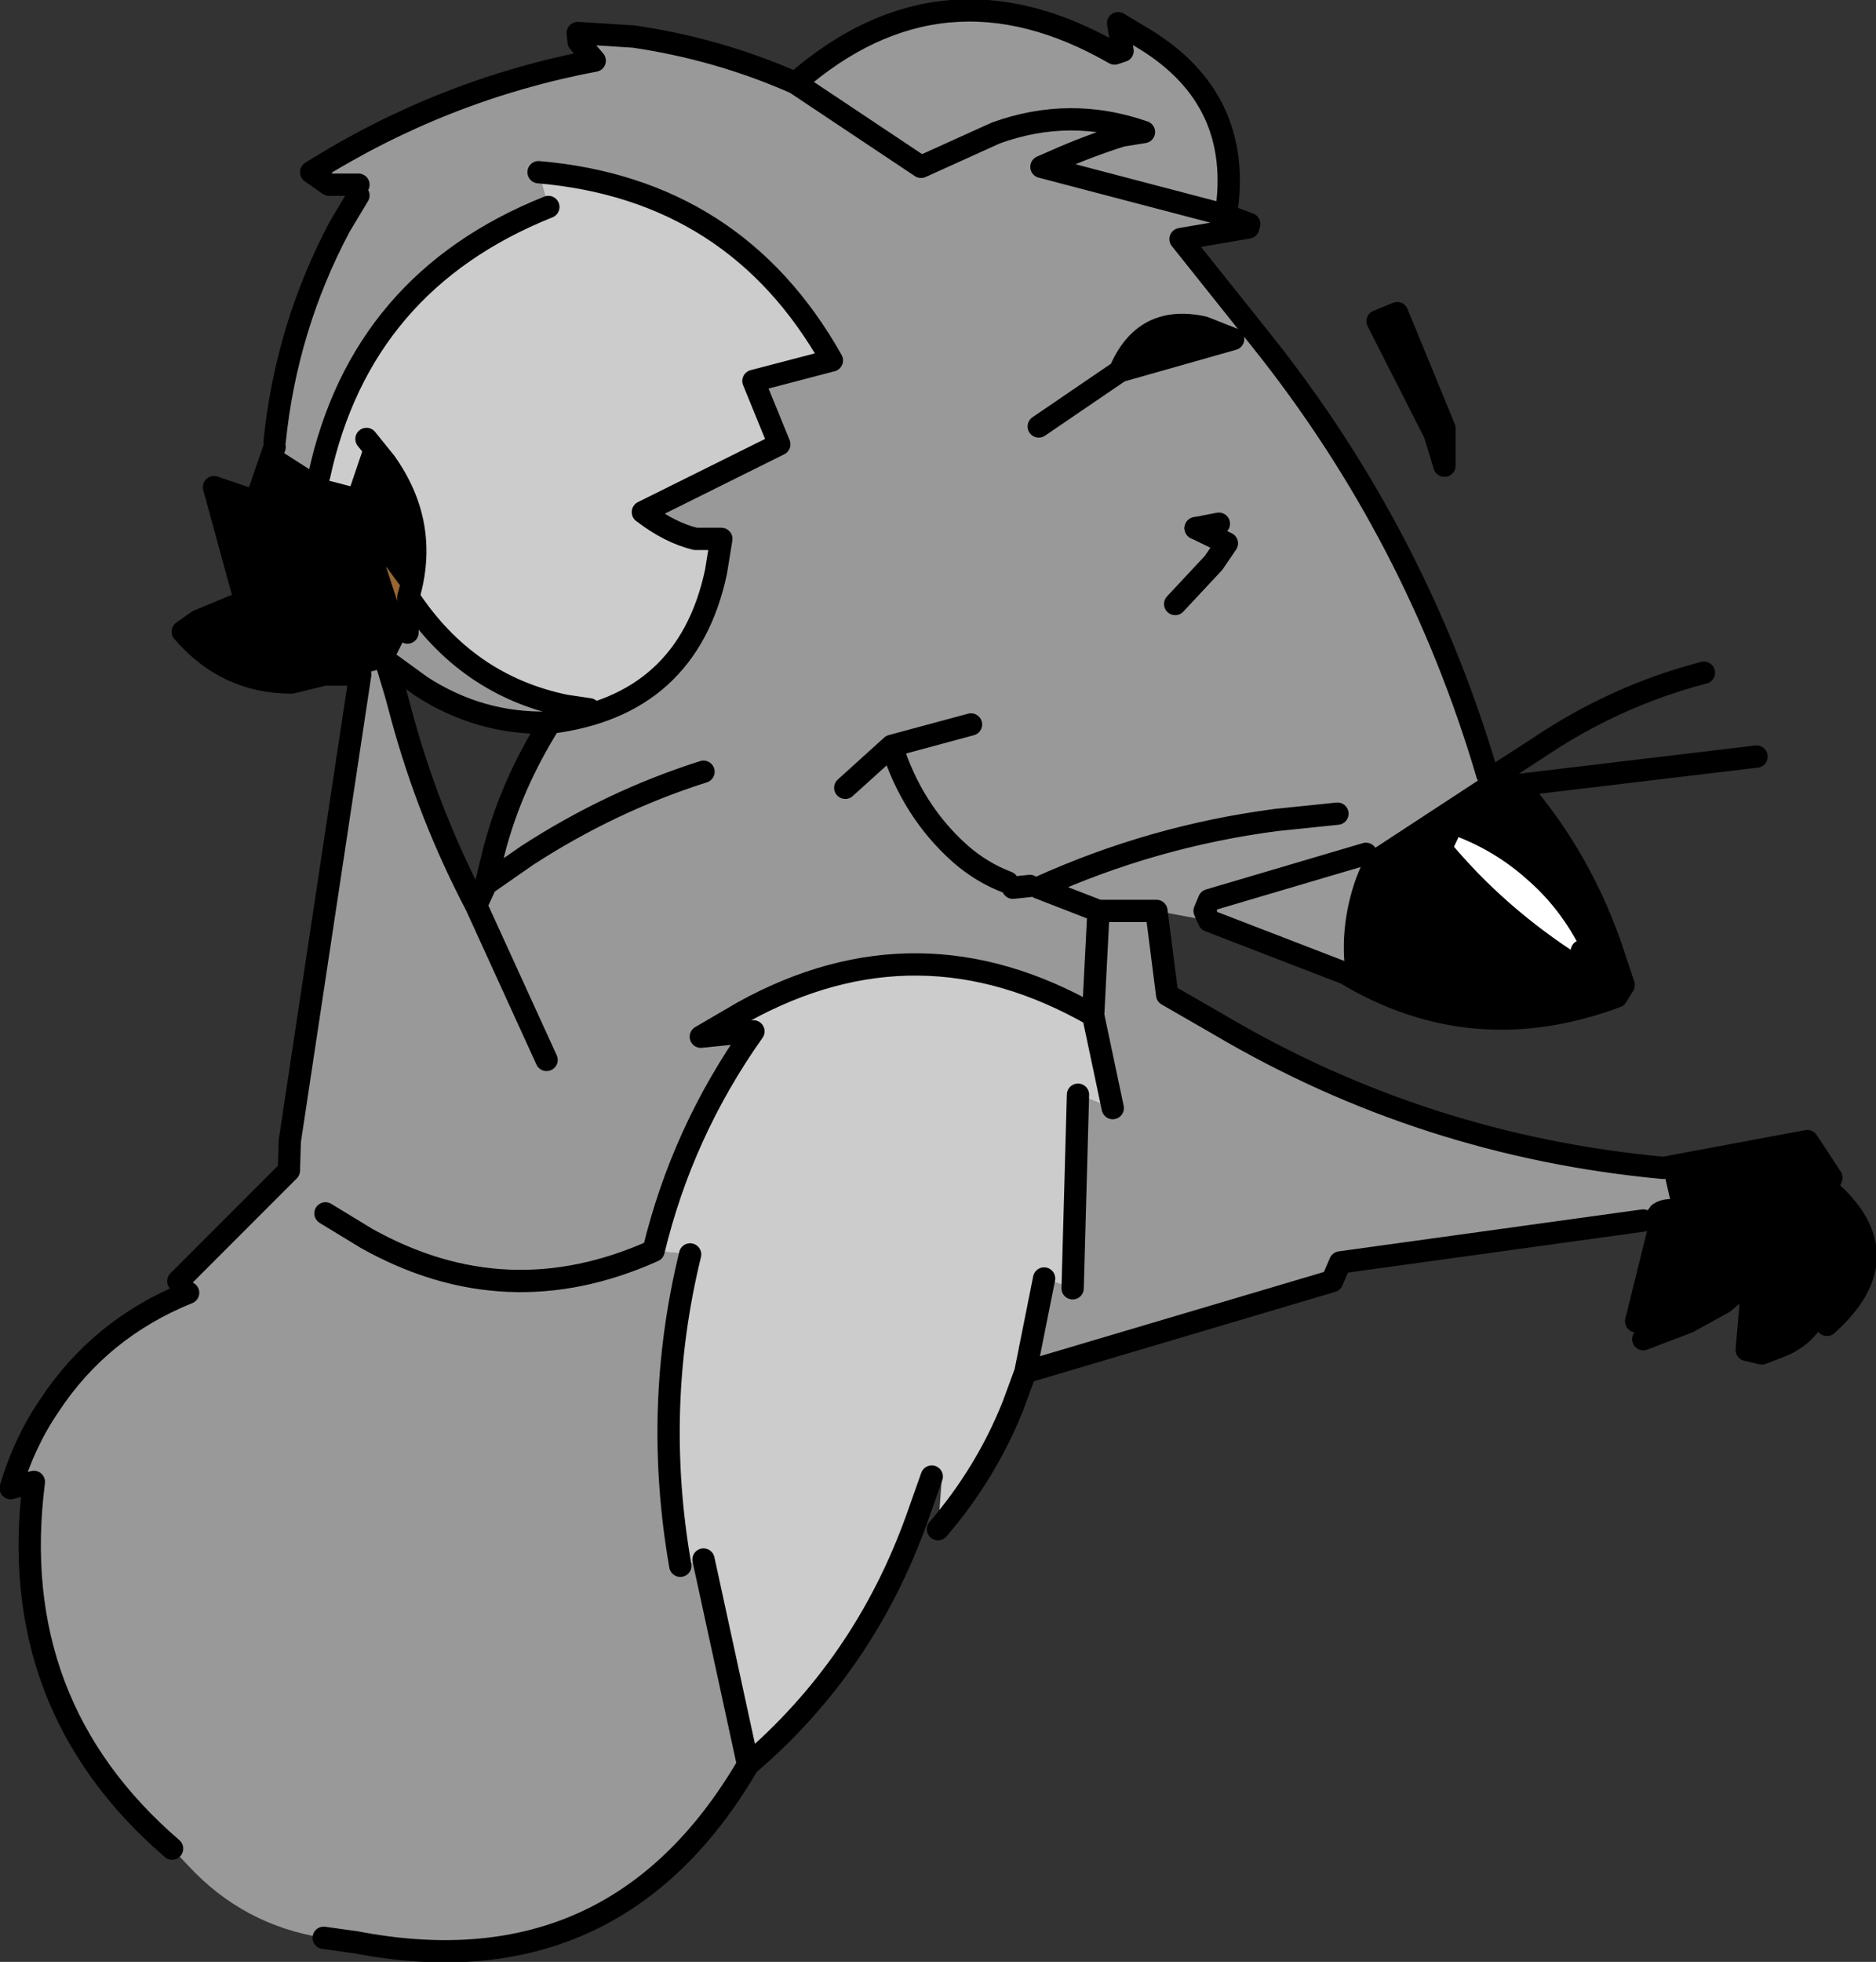 <?xml version="1.0" encoding="UTF-8" standalone="no"?>
<svg xmlns:xlink="http://www.w3.org/1999/xlink" height="109.95px" width="105.2px" xmlns="http://www.w3.org/2000/svg">
  <rect width="100%" height="100%" fill="#333333" stroke="none"/>
  <g transform="matrix(1.0, 0.0, 0.0, 1.0, 41.9, 63.95)">
    <path d="M-26.5 -38.9 L-24.0 -37.3 -23.65 -37.1 -23.6 -37.05 -23.4 -37.0 -22.25 -36.7 -21.35 -39.35 -20.3 -38.05 Q-17.8 -34.55 -19.0 -30.5 L-20.25 -32.2 -19.05 -28.5 -19.95 -26.7 -21.7 -26.15 -23.7 -26.15 -25.55 -25.7 Q-29.2 -25.7 -31.65 -28.55 L-30.8 -29.15 -28.15 -30.25 -29.9 -36.65 -27.55 -35.85 -26.5 -38.9 M41.5 -20.55 L42.05 -20.55 43.2 -19.95 Q46.9 -15.7 48.65 -10.25 L49.15 -8.75 48.75 -8.1 Q40.7 -5.1 33.55 -9.4 33.2 -12.1 34.15 -14.75 L34.7 -16.1 41.5 -20.55 M38.55 -39.65 L35.35 -45.95 36.45 -46.4 39.1 -39.95 38.55 -39.65 M27.25 -44.95 L20.9 -43.15 Q22.25 -46.35 25.6 -45.6 L27.25 -44.95 M39.3 -17.25 L38.9 -16.4 Q42.05 -12.6 46.45 -9.8 L46.75 -10.2 46.8 -10.65 Q45.65 -13.0 43.75 -14.65 41.8 -16.4 39.3 -17.25 M51.35 1.5 L51.4 1.5 59.45 0.0 60.8 2.05 60.55 2.65 Q64.9 6.4 60.55 10.3 L59.9 9.8 Q59.2 11.05 57.8 11.55 L56.9 11.9 56.05 11.7 56.4 7.65 54.75 9.05 52.75 10.15 50.25 11.1 49.85 10.1 51.2 4.65 51.2 4.6 50.3 4.15 50.7 3.6 Q51.15 3.25 51.75 3.25 L51.35 1.5" fill="#000000" fill-rule="evenodd" stroke="none"/>
    <path d="M-19.05 -28.5 L-20.25 -32.2 -19.0 -30.5 -19.05 -28.5" fill="#996633" fill-rule="evenodd" stroke="none"/>
    <path d="M26.8 -51.9 L16.5 -54.6 17.3 -54.95 Q19.1 -55.75 21.0 -56.35 L22.25 -56.55 Q18.1 -58.0 13.95 -56.5 L9.75 -54.6 2.7 -59.3 9.75 -54.6 13.95 -56.5 Q18.1 -58.0 22.25 -56.55 L21.0 -56.35 Q19.1 -55.75 17.3 -54.95 L16.5 -54.6 26.8 -51.9 28.15 -51.4 28.1 -51.2 24.3 -50.55 28.85 -44.85 Q37.55 -33.95 41.5 -20.55 L34.7 -16.1 34.15 -14.75 Q33.2 -12.1 33.55 -9.4 L25.9 -12.35 25.65 -12.9 25.9 -13.5 34.7 -16.1 25.9 -13.5 25.65 -12.9 25.9 -12.35 22.95 -12.9 23.55 -8.2 26.5 -6.5 Q37.95 0.25 51.35 1.5 L51.75 3.25 Q51.15 3.25 50.7 3.6 L50.3 4.15 50.25 4.45 33.25 6.8 32.8 7.85 15.6 12.95 16.65 7.7 18.25 8.25 18.55 -2.6 20.5 -1.85 19.4 -7.05 Q9.6 -12.65 -0.2 -7.25 L-2.6 -5.85 0.35 -6.15 Q-3.65 -0.5 -5.25 6.15 L-3.2 6.35 Q-5.3 14.95 -3.75 23.8 L-2.45 23.45 0.05 34.95 Q-7.4 47.7 -21.95 44.9 L-23.75 44.65 Q-28.25 43.95 -31.35 40.6 L-32.25 39.65 Q-41.6 31.6 -40.0 19.1 L-41.3 19.45 Q-40.55 16.9 -39.15 14.85 -36.3 10.5 -31.35 8.5 L-31.4 8.0 -31.9 7.85 -25.7 1.65 -25.65 0.0 -21.7 -26.15 -20.15 -26.55 -19.7 -25.05 -19.35 -23.75 Q-17.85 -18.25 -15.2 -13.2 L-14.65 -14.4 -14.2 -16.25 Q-13.25 -19.95 -11.05 -23.45 -3.35 -24.4 -1.75 -31.9 L-1.45 -33.75 -2.9 -33.75 Q-4.35 -34.1 -5.85 -35.25 L1.8 -39.05 0.35 -42.6 4.75 -43.75 Q-0.65 -53.35 -11.7 -54.3 L-11.15 -52.35 Q-21.65 -48.15 -24.0 -37.3 L-26.5 -38.9 -26.5 -39.2 Q-25.85 -45.6 -22.85 -51.25 L-21.8 -53.0 -21.8 -53.6 -23.45 -53.6 -24.45 -54.3 Q-17.05 -58.95 -8.55 -60.55 L-9.45 -61.6 -9.5 -62.1 -6.35 -61.9 Q-1.6 -61.2 2.7 -59.3 10.95 -66.5 20.6 -60.95 L21.05 -61.1 20.8 -62.65 22.3 -61.75 Q27.85 -58.35 26.85 -51.95 L26.8 -51.9 M-2.45 -20.7 Q-7.65 -19.05 -12.35 -16.0 L-14.65 -14.4 -12.35 -16.0 Q-7.65 -19.05 -2.45 -20.7 M27.25 -44.95 L25.6 -45.6 Q22.25 -46.35 20.9 -43.15 L27.25 -44.95 M25.15 -34.35 L26.9 -33.5 26.15 -32.4 24.0 -30.1 26.15 -32.4 26.9 -33.5 25.15 -34.35 26.45 -34.6 25.15 -34.35 M33.1 -18.35 L29.7 -18.0 Q22.75 -17.1 16.35 -14.2 L19.7 -12.9 19.4 -7.05 19.7 -12.9 16.35 -14.2 Q22.75 -17.1 29.7 -18.0 L33.1 -18.35 M14.6 -14.5 L14.9 -14.2 15.85 -14.3 14.6 -14.5 Q13.15 -15.05 11.95 -16.1 9.25 -18.5 8.1 -22.15 L5.5 -19.8 8.1 -22.15 Q9.25 -18.5 11.95 -16.1 13.15 -15.05 14.6 -14.5 M12.55 -23.35 L8.1 -22.15 12.55 -23.35 M19.7 -12.9 L22.95 -12.9 19.7 -12.9 M16.35 -40.05 L20.9 -43.15 16.35 -40.05 M-19.05 -28.5 L-19.0 -30.5 Q-15.75 -25.55 -10.2 -24.4 L-8.85 -24.2 -10.45 -23.7 -11.1 -23.45 -10.45 -23.7 -11.05 -23.45 -11.1 -23.45 Q-15.0 -23.35 -18.3 -25.5 L-19.95 -26.7 -19.05 -28.5 M-23.65 4.05 L-21.35 5.45 Q-13.5 9.85 -5.25 6.15 -13.5 9.85 -21.35 5.45 L-23.65 4.05 M-11.25 -4.55 L-15.2 -13.2 -11.25 -4.55" fill="#999999" fill-rule="evenodd" stroke="none"/>
    <path d="M46.8 -10.65 L46.75 -10.2 46.45 -9.8 Q42.05 -12.6 38.9 -16.4 L39.3 -17.25 Q41.8 -16.4 43.75 -14.65 45.65 -13.0 46.8 -10.65" fill="#ffffff" fill-rule="evenodd" stroke="none"/>
    <path d="M-24.0 -37.3 Q-21.65 -48.15 -11.15 -52.35 L-11.7 -54.3 Q-0.65 -53.35 4.75 -43.75 L0.35 -42.6 1.8 -39.05 -5.85 -35.25 Q-4.35 -34.1 -2.9 -33.75 L-1.45 -33.75 -1.75 -31.9 Q-3.35 -24.4 -11.05 -23.45 L-10.45 -23.7 -8.85 -24.2 -10.2 -24.4 Q-15.75 -25.55 -19.0 -30.5 -17.8 -34.55 -20.3 -38.05 L-21.35 -39.35 -22.25 -36.7 -23.4 -37.0 -23.6 -37.05 -23.65 -37.1 -24.0 -37.3 M20.5 -1.85 L18.55 -2.6 18.25 8.25 16.65 7.7 15.6 12.95 14.9 14.85 Q13.4 18.6 10.7 21.75 L10.9 19.1 10.35 18.8 9.5 21.2 Q6.55 29.4 0.05 34.95 L-2.45 23.45 -3.75 23.8 Q-5.3 14.95 -3.2 6.35 L-5.25 6.15 Q-3.65 -0.5 0.35 -6.15 L-2.6 -5.85 -0.2 -7.25 Q9.6 -12.65 19.4 -7.05 L20.5 -1.85" fill="#cccccc" fill-rule="evenodd" stroke="none"/>
    <path d="M2.7 -59.3 L9.75 -54.6 13.95 -56.5 Q18.1 -58.0 22.25 -56.55 L21.0 -56.35 Q19.1 -55.75 17.3 -54.95 L16.5 -54.6 26.8 -51.9 28.15 -51.4 M26.85 -51.95 Q27.85 -58.35 22.3 -61.75 L20.8 -62.65 21.05 -61.1 20.6 -60.95 Q10.95 -66.5 2.7 -59.3 -1.6 -61.2 -6.35 -61.9 L-9.5 -62.1 -9.45 -61.6 -8.55 -60.55 Q-17.05 -58.95 -24.45 -54.3 L-23.45 -53.6 -21.8 -53.6 M-21.8 -53.0 L-22.85 -51.25 Q-25.85 -45.6 -26.5 -39.2 M-24.0 -37.3 Q-21.65 -48.15 -11.15 -52.35 M-11.7 -54.3 Q-0.65 -53.35 4.75 -43.75 L0.35 -42.6 1.8 -39.05 -5.85 -35.25 Q-4.35 -34.1 -2.9 -33.75 L-1.45 -33.75 -1.75 -31.9 Q-3.35 -24.4 -11.05 -23.45 -13.25 -19.95 -14.2 -16.25 L-14.65 -14.4 -12.35 -16.0 Q-7.65 -19.05 -2.45 -20.7 M28.1 -51.2 L24.3 -50.55 28.85 -44.85 Q37.55 -33.95 41.5 -20.55 L42.05 -20.55 42.6 -20.9 44.3 -22.0 Q48.65 -24.95 53.65 -26.25 M38.55 -39.65 L35.35 -45.95 36.45 -46.4 39.1 -39.95 39.1 -37.85 38.55 -39.65 39.1 -39.95 M27.25 -44.95 L25.6 -45.6 Q22.25 -46.35 20.9 -43.15 L27.25 -44.95 M24.0 -30.1 L26.15 -32.4 26.9 -33.5 25.15 -34.35 M19.4 -7.05 L19.7 -12.9 16.35 -14.2 Q22.75 -17.1 29.7 -18.0 L33.1 -18.35 M14.6 -14.5 Q13.15 -15.05 11.95 -16.1 9.25 -18.5 8.1 -22.15 L5.5 -19.8 M15.85 -14.3 L14.9 -14.2 M8.1 -22.15 L12.55 -23.35 M39.3 -17.25 L38.9 -16.4 Q42.05 -12.6 46.45 -9.8 L46.75 -10.2 46.8 -10.65 M34.7 -16.1 L25.9 -13.5 25.65 -12.9 25.9 -12.35 33.55 -9.4 Q40.7 -5.1 48.75 -8.1 L49.15 -8.75 48.65 -10.25 Q46.9 -15.7 43.2 -19.95 L56.6 -21.55 M51.35 1.5 Q37.95 0.25 26.5 -6.5 L23.55 -8.2 22.95 -12.9 19.7 -12.9 M20.9 -43.15 L16.35 -40.05 M20.5 -1.85 L19.4 -7.05 Q9.6 -12.65 -0.2 -7.25 L-2.6 -5.85 0.35 -6.15 Q-3.65 -0.5 -5.25 6.15 -13.5 9.85 -21.35 5.45 L-23.65 4.05 M-3.2 6.35 Q-5.3 14.95 -3.75 23.8 M-2.45 23.45 L0.05 34.95 Q6.55 29.4 9.5 21.2 L10.35 18.8 M10.7 21.75 Q13.4 18.6 14.9 14.85 L15.6 12.95 16.65 7.7 M18.25 8.25 L18.55 -2.6 M60.55 10.3 Q64.9 6.4 60.55 2.65 L60.8 2.05 59.45 0.0 51.4 1.5 51.35 1.5 M51.2 4.6 L51.2 4.65 49.85 10.1 M50.25 11.1 L52.75 10.15 54.75 9.05 56.4 7.65 56.05 11.7 56.9 11.9 57.8 11.55 Q59.2 11.05 59.9 9.8 M50.25 4.45 L33.25 6.8 32.8 7.85 15.6 12.95 M-19.0 -30.5 Q-17.8 -34.55 -20.3 -38.05 L-21.35 -39.35 M-19.0 -30.5 L-19.05 -28.5 M-19.95 -26.7 L-18.3 -25.5 Q-15.0 -23.35 -11.1 -23.45 L-10.45 -23.7 -8.85 -24.2 -10.2 -24.4 Q-15.75 -25.55 -19.0 -30.5 M-15.2 -13.2 Q-17.85 -18.25 -19.35 -23.75 L-19.7 -25.05 -20.15 -26.55 M-21.7 -26.15 L-25.65 0.0 -25.7 1.65 -31.9 7.85 M-31.35 8.5 Q-36.3 10.5 -39.15 14.85 -40.55 16.9 -41.3 19.45 L-40.0 19.1 Q-41.6 31.6 -32.25 39.65 M-23.75 44.65 L-21.95 44.9 Q-7.4 47.7 0.05 34.95 M-26.5 -38.9 L-27.55 -35.85 -29.9 -36.65 -28.15 -30.25 -30.8 -29.15 -31.65 -28.55 Q-29.2 -25.7 -25.55 -25.7 L-23.7 -26.15 -21.7 -26.15 M-11.1 -23.45 L-11.05 -23.45 -10.45 -23.7 M-14.65 -14.4 L-15.2 -13.2 -11.25 -4.55" fill="none" stroke="#000000" stroke-linecap="round" stroke-linejoin="round" stroke-width="1.25"/>
    <path d="M25.15 -34.35 L26.45 -34.6" fill="none" stroke="#000000" stroke-linecap="round" stroke-linejoin="round" stroke-width="1.25"/>
  </g>
</svg>
